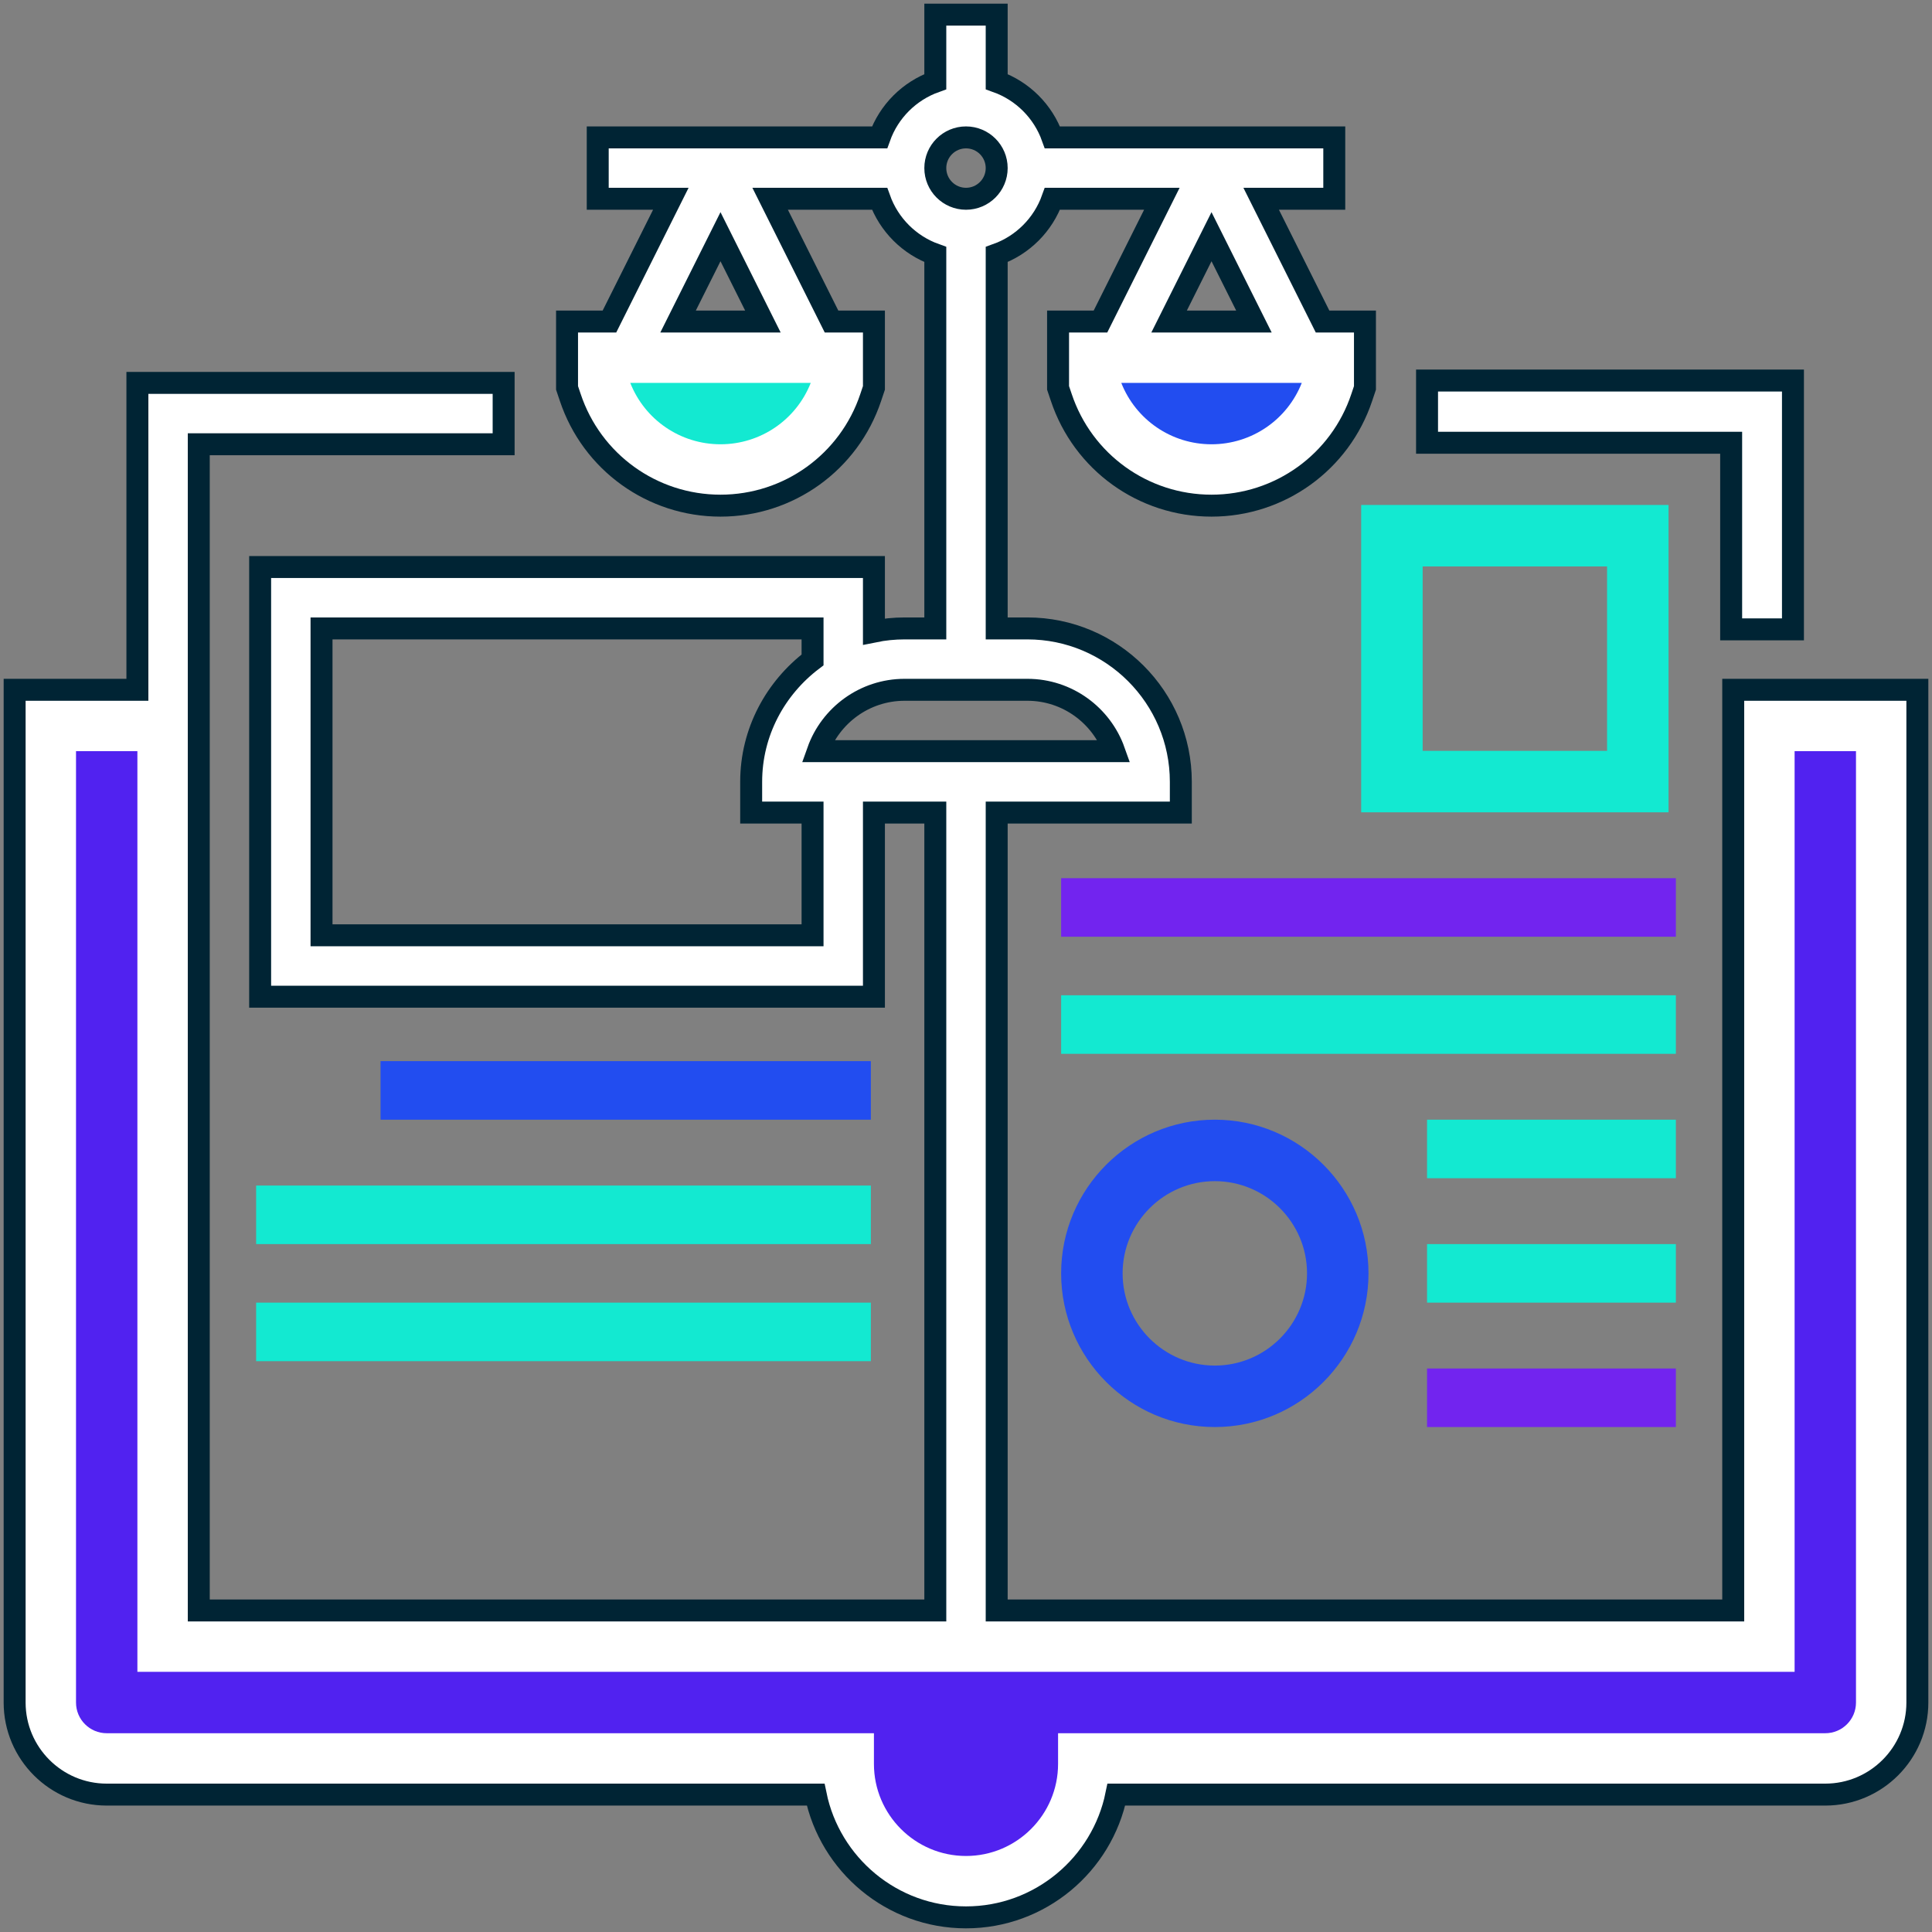 <svg xmlns="http://www.w3.org/2000/svg" width="264" height="264" viewBox="0 0 264 264">
  <rect x="0" y="0" width="264" height="264" fill="#808080" stroke="none"/>
  <g fill="none" fill-rule="evenodd" transform="translate(2 2)">
    <path fill="#FFF" stroke="#002434" stroke-width="3" d="M109.032,125.806 L41.935,125.806 L41.935,83.871 L109.032,83.871 L109.032,88.173 C103.971,92.006 100.645,98.02 100.645,104.838 L100.645,109.032 L109.032,109.032 L109.032,125.806 Z M138.387,92.258 C143.855,92.258 148.519,95.763 150.251,100.645 L109.749,100.645 C111.481,95.763 116.145,92.258 121.613,92.258 L138.387,92.258 Z M90.656,41.935 L96.452,30.344 L102.247,41.935 L90.656,41.935 Z M134.194,20.967 C134.194,23.282 132.315,25.161 130,25.161 C127.685,25.161 125.806,23.282 125.806,20.967 C125.806,18.652 127.685,16.774 130,16.774 C132.315,16.774 134.194,18.652 134.194,20.967 Z M157.753,41.935 L163.548,30.344 L169.344,41.935 L157.753,41.935 Z M234.839,92.258 L234.839,218.064 L134.194,218.064 L134.194,109.032 L159.355,109.032 L159.355,104.838 C159.355,93.277 149.949,83.871 138.387,83.871 L134.194,83.871 L134.194,32.776 C137.745,31.51 140.543,28.713 141.809,25.161 L156.763,25.161 L148.376,41.935 L142.581,41.935 L142.581,51.006 L143.017,52.297 C145.965,61.15 154.214,67.096 163.548,67.096 C172.883,67.096 181.132,61.15 184.08,52.306 L184.516,51.006 L184.516,41.935 L178.721,41.935 L170.334,25.161 L180.323,25.161 L180.323,16.774 L141.809,16.774 C140.543,13.222 137.745,10.425 134.194,9.158 L134.194,-0 L125.806,-0 L125.806,9.158 C122.255,10.425 119.457,13.222 118.191,16.774 L79.677,16.774 L79.677,25.161 L89.666,25.161 L81.279,41.935 L75.484,41.935 L75.484,51.006 L75.92,52.297 C78.868,61.15 87.117,67.096 96.452,67.096 C105.786,67.096 114.035,61.15 116.983,52.306 L117.419,51.006 L117.419,41.935 L111.624,41.935 L103.237,25.161 L118.191,25.161 C119.457,28.713 122.255,31.51 125.806,32.776 L125.806,83.871 L121.613,83.871 C120.179,83.871 118.774,84.017 117.419,84.294 L117.419,75.483 L33.548,75.483 L33.548,134.193 L117.419,134.193 L117.419,109.032 L125.806,109.032 L125.806,218.064 L25.161,218.064 L25.161,58.709 L66.82,58.709 L66.82,50.322 L16.774,50.322 L16.774,92.258 L0,92.258 L0,230.645 C0,237.581 5.645,243.225 12.581,243.225 L109.456,243.225 C111.406,252.782 119.873,260 130,260 C140.127,260 148.598,252.782 150.544,243.225 L247.419,243.225 C254.355,243.225 260,237.581 260,230.645 L260,92.258 L234.839,92.258 Z"/>
    <path fill="#13E9D1" d="M84.123,50.322 L108.785,50.322 C106.793,55.367 101.928,58.709 96.452,58.709 C90.979,58.709 86.115,55.371 84.123,50.322 Z"/>
    <path fill="#224DF0" d="M151.219,50.322 L175.882,50.322 C173.89,55.367 169.025,58.709 163.548,58.709 C158.076,58.709 153.211,55.371 151.219,50.322 Z"/>
    <path fill="#5122F0" d="M251.613,230.645 C251.613,232.96 249.734,234.838 247.419,234.838 L142.581,234.838 L142.581,239.032 C142.581,245.968 136.936,251.612 130,251.612 C123.064,251.612 117.419,245.968 117.419,239.032 L117.419,234.838 L12.581,234.838 C10.266,234.838 8.387,232.96 8.387,230.645 L8.387,100.645 L16.774,100.645 L16.774,226.451 L243.226,226.451 L243.226,100.645 L251.613,100.645 L251.613,230.645 Z"/>
    <polygon fill="#FFF" stroke="#002434" stroke-width="3" points="234.555 84 243 84 243 50 193 50 193 58.5 234.555 58.5"/>
    <polygon fill="#224DF0" points="50 151 117 151 117 143 50 143"/>
    <polygon fill="#13E9D1" points="33 168 117 168 117 160 33 160"/>
    <polygon fill="#13E9D1" points="33 184 117 184 117 176 33 176"/>
    <path fill="#13E9D1" d="M192.4,100.6 L217.6,100.6 L217.6,75.4 L192.4,75.4 L192.4,100.6 Z M184,109 L226,109 L226,67 L184,67 L184,109 Z"/>
    <path fill="#224DF0" d="M176.6,172 C176.6,178.947 170.947,184.6 164,184.6 C157.053,184.6 151.4,178.947 151.4,172 C151.4,165.053 157.053,159.4 164,159.4 C170.947,159.4 176.6,165.053 176.6,172 M143,172 C143,183.579 152.421,193 164,193 C175.579,193 185,183.579 185,172 C185,160.421 175.579,151 164,151 C152.421,151 143,160.421 143,172"/>
    <polygon fill="#7224EF" points="193 193 227 193 227 185 193 185"/>
    <polygon fill="#13E9D1" points="193 176 227 176 227 168 193 168"/>
    <polygon fill="#7224EF" points="143 126 227 126 227 118 143 118"/>
    <polygon fill="#13E9D1" points="143 142 227 142 227 134 143 134"/>
    <polygon fill="#13E9D1" points="193 159 227 159 227 151 193 151"/>
  </g>
</svg>
